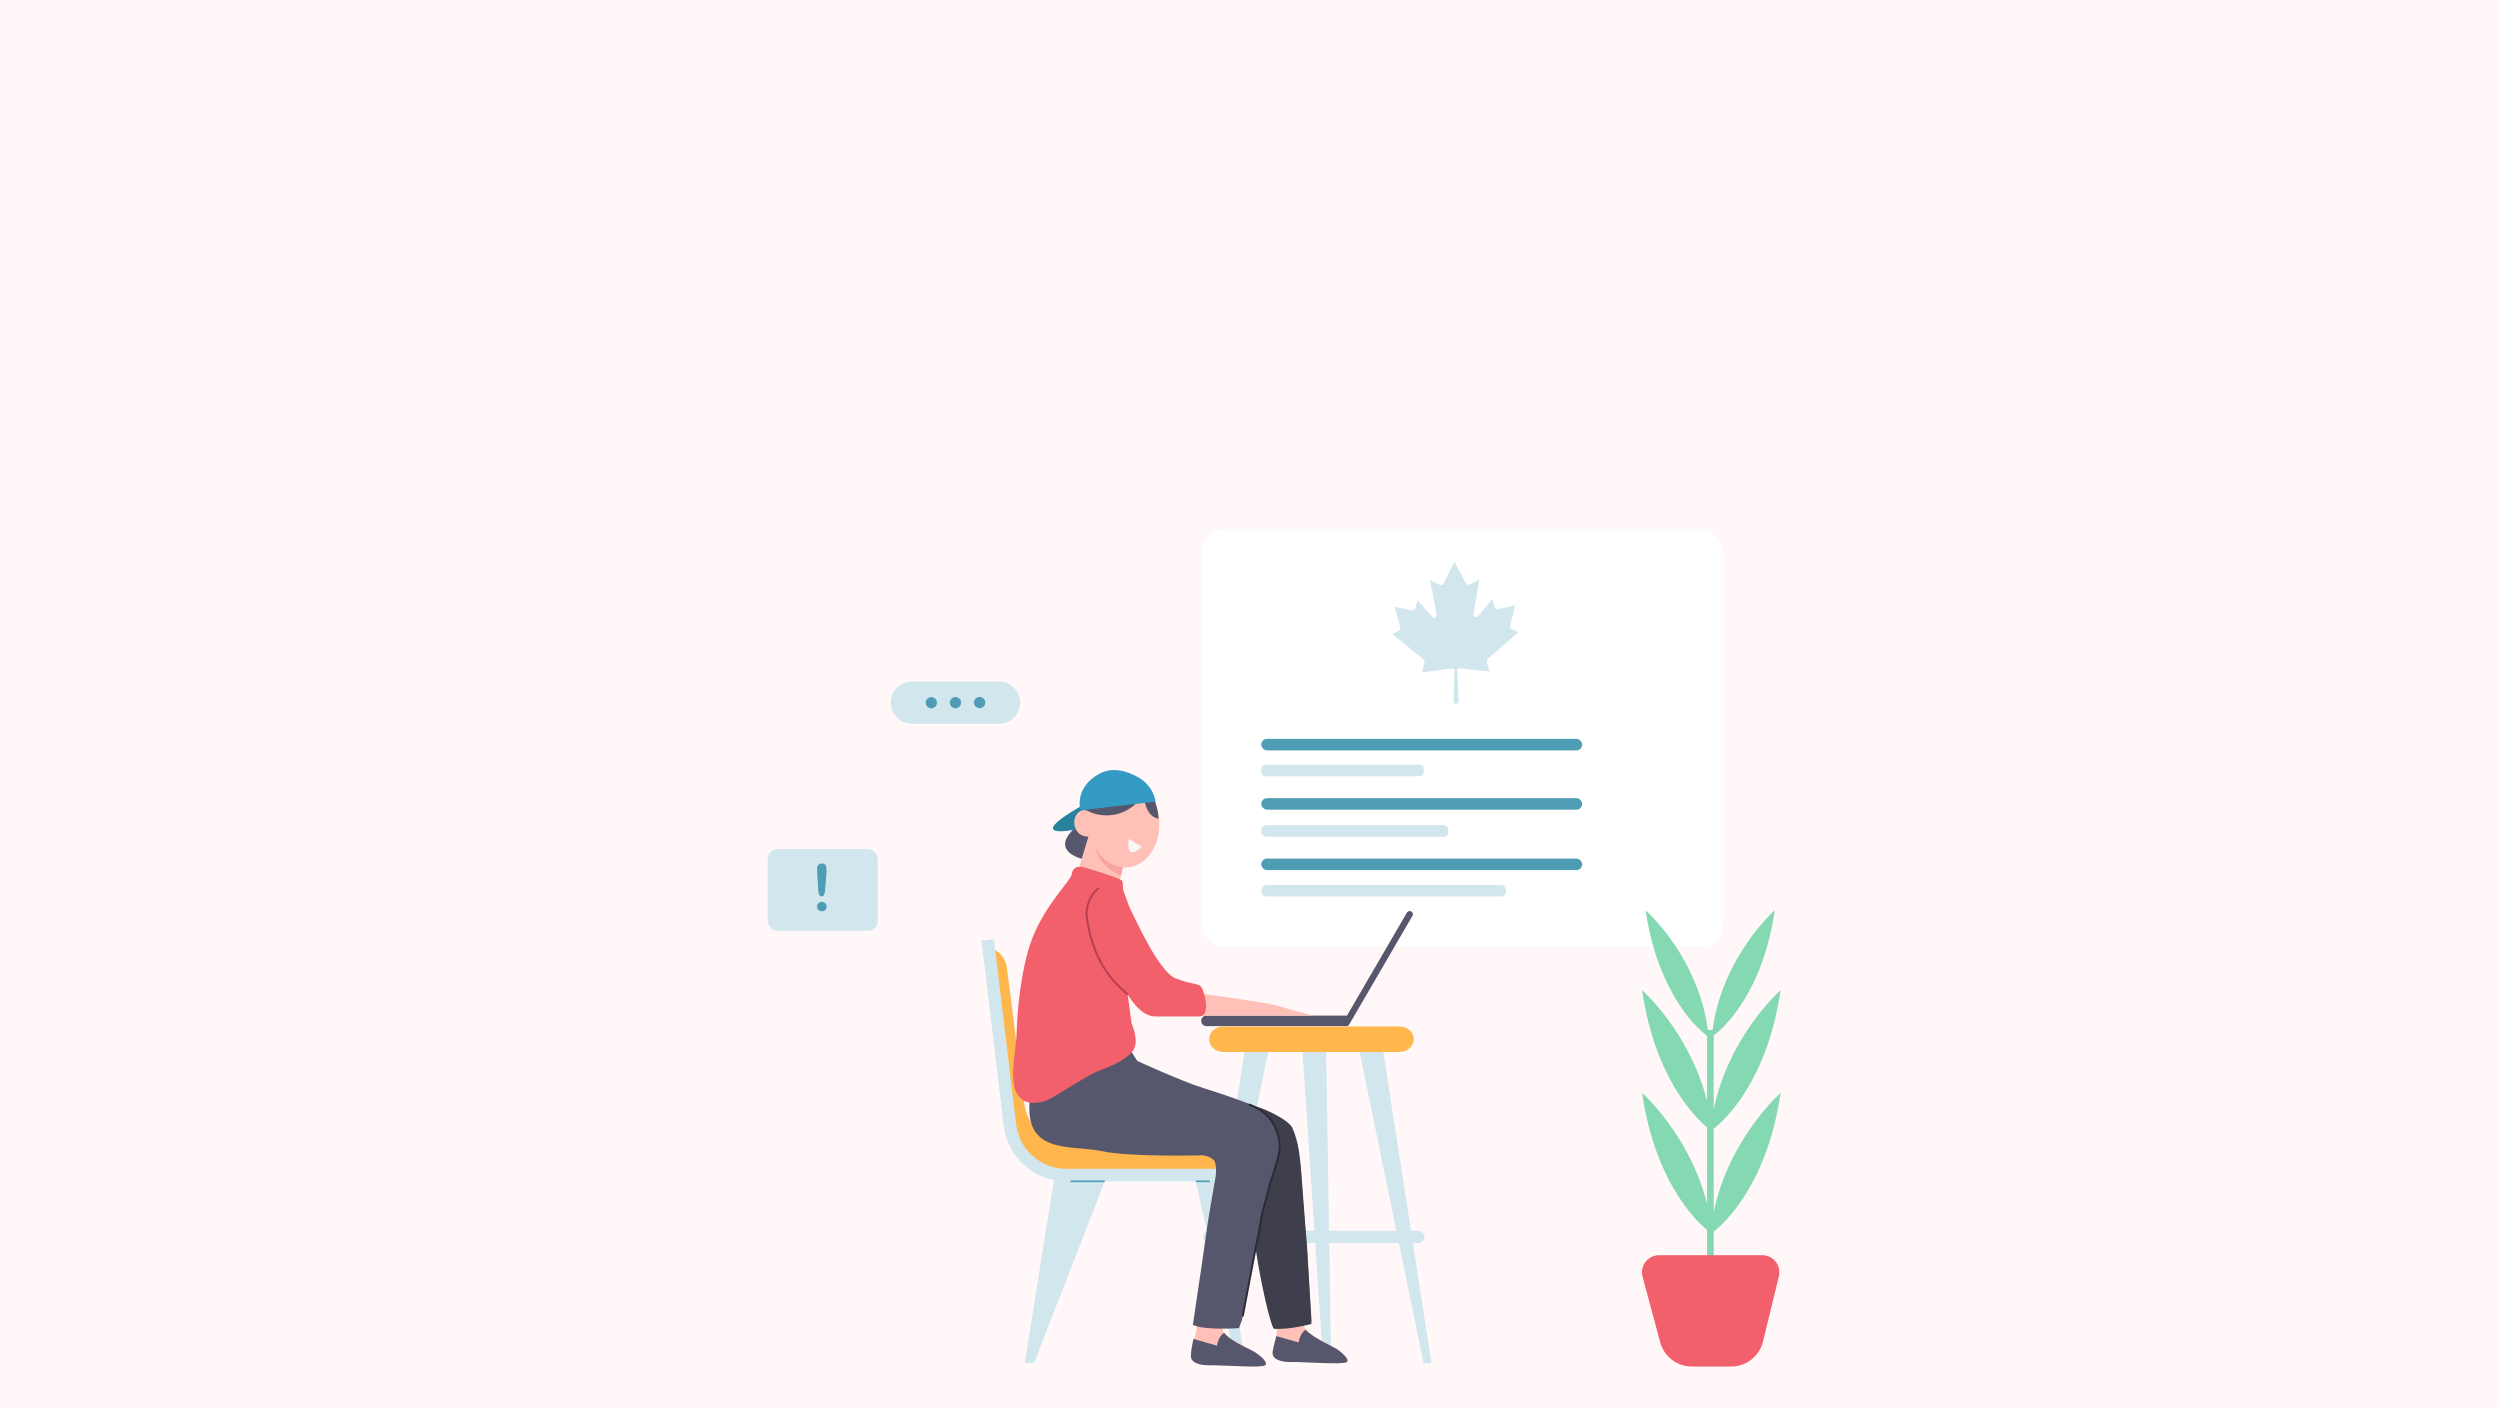 <?xml version="1.0" encoding="UTF-8"?>
<svg id="Layer_1" xmlns="http://www.w3.org/2000/svg" viewBox="0 0 1922.05 1082.35">
  <rect width="1922.05" height="1082.35" fill="#fff7f8"/>
  <g>
    <g>
      <g>
        <g>
          <rect x="923.91" y="406.91" width="401.02" height="320.89" rx="17.44" ry="17.44" fill="#fff"/>
          <g>
            <g>
              <rect x="969.7" y="568.08" width="246.71" height="8.85" rx="4.42" ry="4.42" fill="#4e9db5"/>
              <rect x="969.7" y="587.95" width="124.95" height="8.85" rx="3.15" ry="3.15" fill="#d1e6ed"/>
            </g>
            <g>
              <rect x="969.7" y="613.64" width="246.71" height="8.85" rx="4.42" ry="4.42" fill="#4e9db5"/>
              <rect x="969.7" y="634.39" width="143.75" height="8.85" rx="3.38" ry="3.38" fill="#d1e6ed"/>
            </g>
            <g>
              <rect x="969.7" y="660.09" width="246.71" height="8.85" rx="4.42" ry="4.42" fill="#4e9db5"/>
              <rect x="969.86" y="680.4" width="187.98" height="8.85" rx="3.86" ry="3.86" fill="#d1e6ed"/>
            </g>
          </g>
        </g>
        <path d="M1118.2,431.9l-8.25,16.53c-.93,1.8-2.65,1.64-4.39.67l-6.17-3.23,4.89,25.19c1.02,4.6-2.06,4.64-3.6,2.67l-10.84-12.32-1.66,6.34c-.18.82-1.05,1.72-2.38,1.53l-13.54-2.8,3.72,13.39c.81,2.99,1.4,4.22-.7,5.04l-4.78,2.42,23.51,19.38c.92.74,1.42,2.05,1.09,3.28l-1.94,6.99c7.99-1.06,15.17-2.03,23.14-3.1.71,0,1.91.61,1.91,1.46l-.73,25.5,3.9-.05-.95-25.42c-.01-.83,1.06-1.55,1.75-1.56,8.03.86,15.21,1.65,23.23,2.5l-2.14-6.94c-.33-1.22.12-2.54,1.02-3.3l23-19.98-4.85-2.29c-2.13-.76-1.55-2.01-.83-5.02l3.38-13.48-13.47,3.15c-1.32.23-2.21-.65-2.42-1.46l-1.81-6.3-10.53,12.6c-1.49,2.01-4.57,2.05-3.66-2.58l4.23-25.3-6.06,3.39c-1.72,1.01-3.44,1.22-4.4-.56l-8.67-16.31Z" fill="#d1e6ed"/>
      </g>
      <g>
        <path d="M927.5,780.82h108.53v8.08h-108.53c-2.21,0-4-1.79-4-4v-.08c0-2.21,1.79-4,4-4Z" fill="#56566d"/>
        <path d="M1035.16,788.91c-.42,0-.85-.11-1.24-.33-1.18-.68-1.58-2.19-.89-3.37l48.64-83.57c.68-1.18,2.19-1.57,3.37-.89,1.18.68,1.58,2.19.89,3.37l-48.64,83.57c-.46.79-1.28,1.23-2.13,1.23Z" fill="#56566d"/>
      </g>
      <g>
        <path d="M1075.93,789.16h-135.34c-6.07,0-11,4.39-11,9.81h0c0,5.42,4.92,9.81,11,9.81h135.34c6.07,0,11-4.39,11-9.81h0c0-5.42-4.92-9.81-11-9.81Z" fill="#ffb64d"/>
        <polygon points="956.82 808.78 919.76 1048.05 925.81 1048.05 974.97 808.78 956.82 808.78" fill="#d1e6ed"/>
        <polygon points="1063.48 808.78 1100.54 1048.05 1094.49 1048.05 1045.32 808.78 1063.48 808.78" fill="#d1e6ed"/>
        <polygon points="1019.6 808.78 1023.39 1048.05 1017.33 1048.05 1001.45 808.78 1019.6 808.78" fill="#d1e6ed"/>
        <path d="M1089.95,946.2h-159.61c-2.92,0-5.29,2.11-5.29,4.72s2.37,4.72,5.29,4.72h159.61c2.92,0,5.29-2.11,5.29-4.72s-2.37-4.72-5.29-4.72Z" fill="#d1e6ed"/>
      </g>
      <g>
        <path d="M756.1,727.99h0c9.1,0,16.79,6.76,17.95,15.79l13.4,104.46c2.34,18.26,17.89,31.94,36.3,31.94h104.21c7.11,0,12.88,5.77,12.88,12.88v10.35h-120.65c-20.33,0-37.67-14.72-40.97-34.78l-23.12-140.64Z" fill="#ffb64d"/>
        <path d="M950.15,1047.8h7.21l-22.35-139.58h11.1v-9.61h-126.26c-19.7,0-36.31-14.75-38.65-34.3l-17.02-142.29-9.54,1.14,17.02,142.29c2.53,21.16,18.47,37.79,38.69,41.82l-22.5,140.54h7.21l54.31-139.58h70.03l30.77,139.58Z" fill="#d1e6ed"/>
        <line x1="849.36" y1="908.22" x2="823.09" y2="908.22" fill="none" stroke="#4e9db5" stroke-miterlimit="10" stroke-width="1.25"/>
        <line x1="919.39" y1="908.22" x2="930.18" y2="908.22" fill="none" stroke="#4e9db5" stroke-miterlimit="10" stroke-width="1.25"/>
      </g>
      <g>
        <path d="M976.08,989.91s5.78,30.35,5.59,34.43c-.19,4.08-3.89,13.72-3.15,17.06.74,3.34,5.38,5.93,14.83,5.75,9.46-.19,39.49,2.24,42.09,0,2.6-2.23-5.01-8.17-7.79-10.02-2.78-1.85-22.96-10.75-24.64-16.5-1.69-5.75-7.09-37.21-7.09-37.21l-19.84,6.49Z" fill="#ffc0b8"/>
        <path d="M1035.44,1047.15c2.6-2.23-5.01-8.17-7.79-10.02-2.54-1.7-19.61-9.28-23.79-14.97-5.1,3.7-5.32,9.96-5.32,9.96l-17.31-4.91c-1,4.67-3.31,11.48-2.71,14.18.74,3.34,5.38,5.93,14.83,5.75,9.46-.19,39.49,2.24,42.09,0Z" fill="#56566d"/>
        <path d="M923.13,988.55s-2.21,32.99-4.23,38.28c-1.46,3.81-3.89,13.72-3.15,17.06s5.38,5.93,14.83,5.75c9.46-.19,39.49,2.24,42.09,0,2.6-2.23-5.01-8.17-7.79-10.02-2.78-1.85-22.96-10.75-24.64-16.5-1.69-5.75,4.86-36.12,4.86-36.12l-21.97,1.55Z" fill="#ffc0b8"/>
        <path d="M972.67,1049.64c2.6-2.23-4.17-8.4-11.49-12.02-2.74-1.35-15.9-7.29-20.09-12.97-5.1,3.7-5.32,9.96-5.32,9.96l-18.23-5.2c-1,4.67-2.39,11.78-1.79,14.47.74,3.34,5.38,5.93,14.83,5.75,9.46-.19,39.49,2.24,42.09,0Z" fill="#56566d"/>
        <path d="M919.56,763.42s52.7,7.21,59.31,9.02,30.34,8.43,30.34,8.43h-93.15l3.5-17.45Z" fill="#ffc0b8"/>
        <path d="M867,804.29l7.41,11.41s33.6,15.44,50.47,20.72c16.86,5.28,54.45,17.73,62.97,26.14,8.52,8.41,12.13,30.34,12.73,43.41s4.22,50.92,4.22,50.92l3.55,58.98s-17.04,4.67-29.06,3.67c-4.61-8.81-10.76-42.62-10.96-44.22-.2-1.6-3-15.62-3-15.62l-10.38,54.86-2.4,6.55s-27.03,1.86-35.45-2.54c0,0,9.78-65.67,10.38-71.08.6-5.41,6.21-37.85,6.21-37.85,0,0,2.68-11.09.18-16.66-1.74-3.88-9.39-4.77-9.39-4.77,0,0-55.29,1.58-78.19-3.29-22.9-4.87-58.83,3.13-54.58-39.37,2.49-24.93,43.26-41.45,44.06-41.25s31.24,0,31.24,0Z" fill="#56566d"/>
        <path d="M1004.69,958.92s-3.04-42.62-4.12-55.95c-1.08-13.19-2.08-25.19-7.11-36.05-3.17-6.84-28.81-18.32-29.9-15.98-.25.54,9.53,5.02,11.26,6.81,16.59,17.19,7.1,37.97-.66,59.57-3.43,9.55-8.45,34.3-8.31,44.45.07,5.18,8.73,50.98,13.34,59.79,12.02,1,29.06-3.67,29.06-3.67l-3.55-58.98Z" fill="#3e3e4c"/>
        <path d="M960.07,849.09c18.43,6.54,22.5,20.4,23.7,29.68,1.2,9.27-6.1,25.76-7.79,33.06-1.69,7.3-6.18,21.99-6.68,26.97-.67,6.68-3.97,20.89-3.97,20.89-1.71,9.05-9.92,52.4-9.92,52.4" fill="none" stroke="#2b2b35" stroke-miterlimit="10" stroke-width="1.5"/>
        <g>
          <path d="M827.87,635.46s-24.29,17.74,6.87,25.76l8.06-19.81-14.93-5.95Z" fill="#56566d"/>
          <path d="M831,619.91s-23.5,12.89-21.35,17.48c2.15,4.59,24.88-1.38,24.88-1.38l-3.53-16.11Z" fill="#28829e"/>
          <path d="M834.79,657.06s-17.67-32.64,12.73-60.06l13.63,10.7-26.37,49.36Z" fill="#56566d"/>
          <g>
            <path d="M859.37,597.22c-2.08.22-4.17.77-6.23,1.68-18.43,8.18-19.04,36.81-10.98,52.76,4.46,8.83,13.28,15.37,23.1,15.27,14.36-.16,23.51-13.04,25.57-26.71,1.54-10.19-.47-21.07-6.22-29.47-5.74-8.39-15.4-14.57-25.23-13.52Z" fill="#ffc0b8"/>
            <path d="M840.42,642.33c-3.25,1.5-7.76.95-10.56-1.33-2.79-2.28-4.33-6.26-3.88-10.06.4-3.41,2.5-6.69,5.51-7.77,3.01-1.08,7.11.55,8.18,3.76l.75,15.4Z" fill="#ffc0b8"/>
            <path d="M839.95,632.72l-13.85,45.97c-2.69,8.45,1.67,17.53,9.94,20.72h0c9.56,3.69,20.15-1.98,22.39-11.97l10.11-43.69-28.6-11.03Z" fill="#ffc0b8"/>
            <path d="M861.72,673.26l1.61-6.4s-13.79-.69-21.17-15.2c0,0,2.16,14.08,19.56,21.6Z" fill="#f7a39f"/>
            <path d="M877.78,650.96s-12.45,12.97-10-6.02" fill="#f9f7f7"/>
          </g>
          <path d="M837.38,624.03s22.96,11.76,41.78-12.37c0,0,1.46,16.78,11.6,17.7,0,0-.26-27.74-27.16-34.58-26.91-6.84-26.21,29.25-26.21,29.25Z" fill="#56566d"/>
          <path d="M830.62,623.01s-5.04-17.29,14.33-28.02c10.73-5.94,22.36-1.9,30.6,2.89,6.8,3.95,11.54,10.68,12.99,18.41h0l-57.92,6.71Z" fill="#339bc4"/>
        </g>
        <path d="M833.56,666.91s28.44,8.11,29.24,10.46c.8,2.35.28,6.96,1.34,8.76,1.06,1.8,3.07,9.61,5.47,14.02,2.4,4.41,21.23,47.06,34.24,52.07,13.02,5.01,17.22,3.52,19.63,6.47,2.4,2.94,7.72,22.77-1.45,22.77h-34.1c-11.51,0-20.93-16.86-20.93-16.86l3,22.27s5.01,11.01,2.4,18.42c-2.6,7.41-17.22,14.33-27.03,17.78-9.81,3.45-35.85,21.67-42.25,23.58-6.41,1.9-18.47,3.56-22.63-8.99-4.16-12.55,1-31.56,1.2-44.58.2-13.02,2.9-48.26,12.02-71.84,9.94-25.72,29.84-44.71,30.24-48.92.4-4.21,3.28-7.27,9.61-5.41Z" fill="#f2606b"/>
        <path d="M844.77,682.93c-5.61,3.4-10.27,13.42-9.21,21.83,5.42,42.87,29.62,56.95,31.44,59.84" fill="none" stroke="#b73e50" stroke-miterlimit="10" stroke-width="1.5"/>
      </g>
      <g>
        <path d="M768.12,556.42h-67.08c-8.95,0-16.21-7.26-16.21-16.21h0c0-8.96,7.26-16.21,16.21-16.21h67.08c8.96,0,16.21,7.26,16.21,16.21h0c0,8.95-7.26,16.21-16.21,16.21Z" fill="#d1e6ed"/>
        <g>
          <path d="M720.34,540.25c0,2.39-1.92,4.33-4.31,4.34-2.39,0-4.33-1.92-4.34-4.31,0-2.39,1.92-4.33,4.31-4.34s4.33,1.92,4.34,4.31Z" fill="#4e9db5"/>
          <path d="M738.9,540.2c0,2.39-1.92,4.33-4.31,4.34s-4.33-1.92-4.34-4.31c0-2.39,1.92-4.33,4.31-4.34,2.39,0,4.33,1.92,4.34,4.31Z" fill="#4e9db5"/>
          <path d="M757.46,540.14c0,2.39-1.92,4.33-4.31,4.34-2.39,0-4.33-1.92-4.34-4.31,0-2.39,1.92-4.33,4.31-4.34,2.39,0,4.33,1.92,4.34,4.31Z" fill="#4e9db5"/>
        </g>
      </g>
      <g>
        <rect x="590.24" y="652.85" width="84.47" height="62.75" rx="7.38" ry="7.38" transform="translate(1264.94 1368.44) rotate(-180)" fill="#d1e6ed"/>
        <path d="M629.16,684.65l-.78-11.63c-.15-2.27-.22-3.89-.22-4.88,0-1.34.35-2.39,1.06-3.14.7-.75,1.63-1.13,2.78-1.13,1.39,0,2.32.48,2.79,1.44.47.96.7,2.35.7,4.16,0,1.07-.06,2.15-.17,3.25l-1.04,11.97c-.11,1.42-.36,2.52-.73,3.28-.37.76-.99,1.14-1.84,1.14s-1.48-.37-1.82-1.1c-.34-.74-.58-1.86-.73-3.36ZM631.86,700.62c-.99,0-1.85-.32-2.58-.96-.74-.64-1.1-1.53-1.1-2.68,0-1,.35-1.86,1.06-2.56.7-.7,1.57-1.06,2.58-1.06s1.89.35,2.61,1.06c.72.7,1.08,1.56,1.08,2.56,0,1.13-.36,2.02-1.09,2.67-.73.65-1.58.97-2.55.97Z" fill="#4e9db5"/>
      </g>
    </g>
    <g>
      <path d="M1368.97,840.26c-10.15,69.15-42.1,99.22-51.41,106.66v43.96h-5.15v-45.17c-10.81-9.13-40.28-39.54-49.97-105.46,0,0,36.73,32.39,49.97,85.22v-58.77c-10.81-9.13-40.28-39.54-49.97-105.46,0,0,36.73,32.37,49.97,85.22v-50.09c-6.52-4.92-36.73-30.72-46.78-93.73-.15-.94-.31-1.9-.45-2.88,0,0,1.11.98,3,2.88,9.49,9.52,38.54,42.04,44.86,89.2h3.6c7.58-56.57,47.86-92.08,47.86-92.08-9.43,64.24-39.78,90.91-46.95,96.4v56.62c11.75-56.57,51.41-91.55,51.41-91.55-10.15,69.15-42.1,99.22-51.41,106.64v63.91c11.75-56.57,51.41-91.55,51.41-91.55Z" fill="#84d8b2"/>
      <path d="M1367.64,981.28l-12.23,50.16c-2.74,11.25-12.83,19.16-24.39,19.16h-30.36c-11.36,0-21.29-7.62-24.24-18.58l-13.59-50.45c-2.25-8.34,4.05-16.55,12.69-16.55h79.35c8.51,0,14.79,7.98,12.76,16.26Z" fill="#f2606b"/>
    </g>
  </g>
</svg>